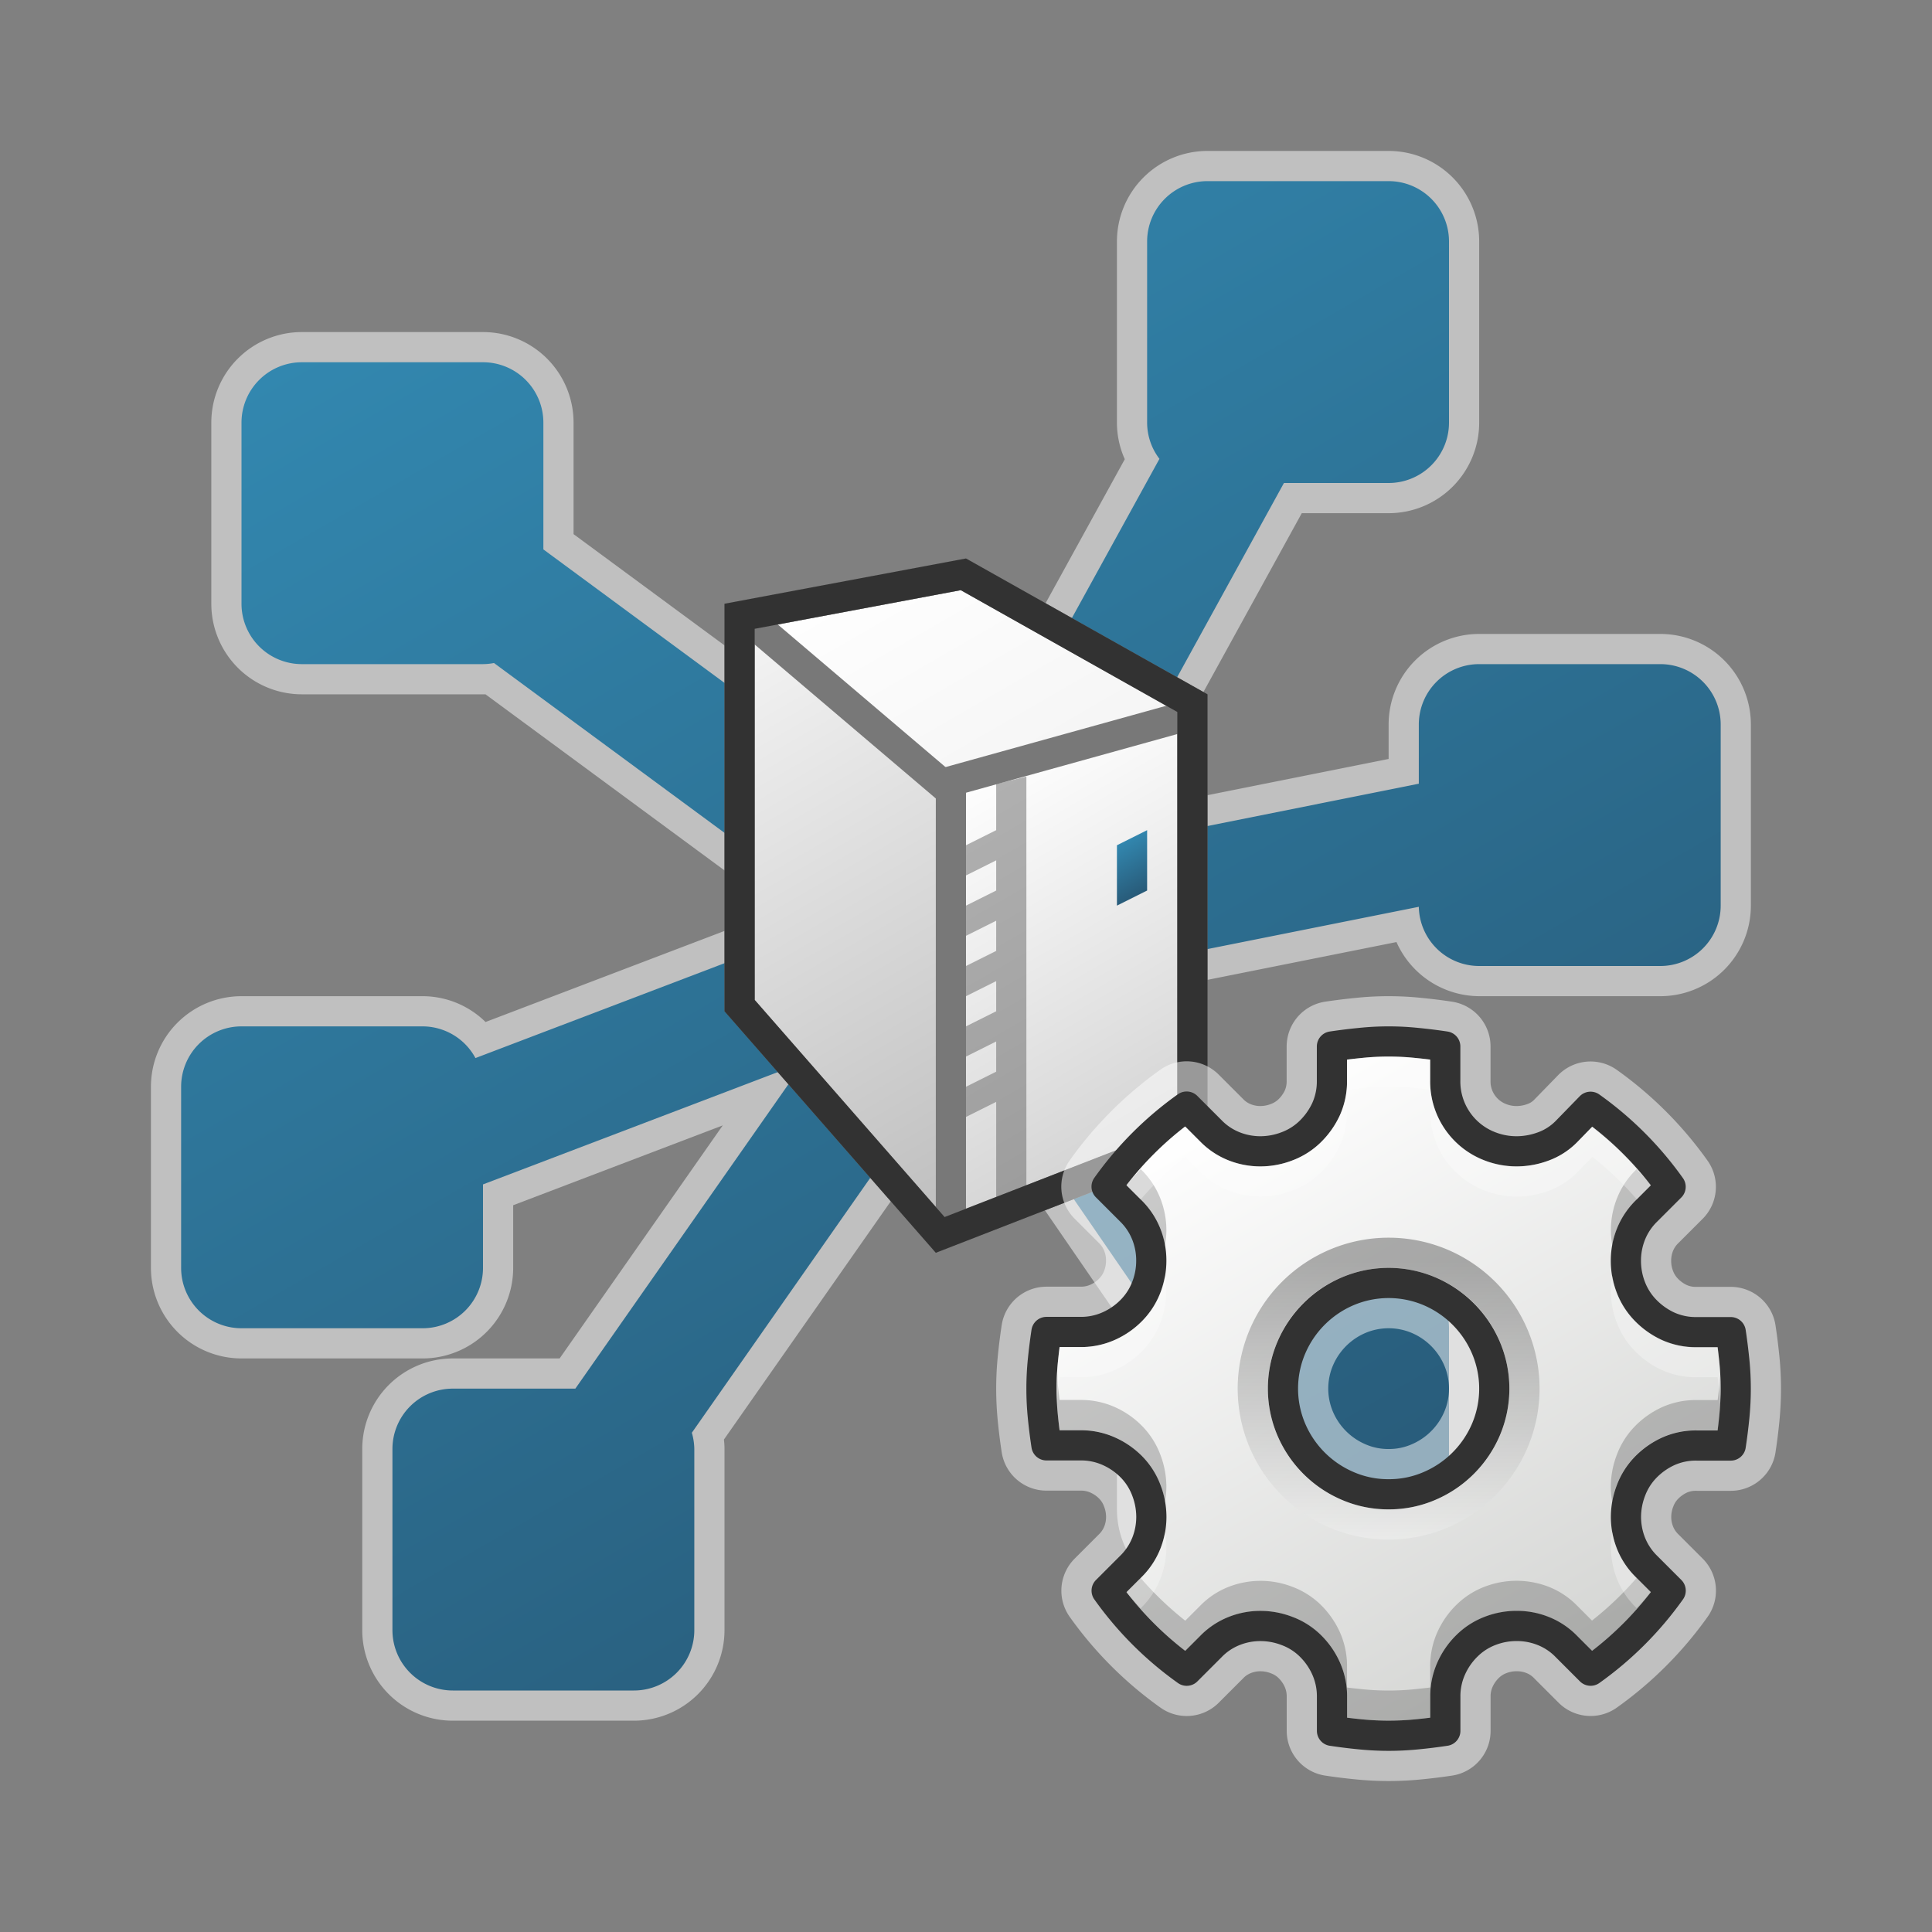 <svg xmlns="http://www.w3.org/2000/svg" xmlns:xlink="http://www.w3.org/1999/xlink" width="64" height="64" viewBox="0 0 64 64"><rect x="0" y="0" width="64" height="64" fill="#808080" stroke="none"/><defs><linearGradient id="a" x1="16.987" y1="7.656" x2="43.575" y2="53.71" gradientUnits="userSpaceOnUse"><stop offset="0" stop-color="#3287af"></stop><stop offset="1" stop-color="#285a78"></stop></linearGradient><linearGradient id="b" x1="25.143" y1="20.129" x2="35.592" y2="38.228" gradientUnits="userSpaceOnUse"><stop offset="0" stop-color="#f5f5f5"></stop><stop offset="1" stop-color="#bebebe"></stop></linearGradient><linearGradient id="c" x1="29.574" y1="17.541" x2="36.963" y2="30.34" gradientUnits="userSpaceOnUse"><stop offset="0" stop-color="#fff"></stop><stop offset="1" stop-color="#f0f0f0"></stop></linearGradient><linearGradient id="d" x1="31.757" y1="25.731" x2="38.858" y2="38.029" gradientUnits="userSpaceOnUse"><stop offset="0" stop-color="#fff"></stop><stop offset="1" stop-color="#d2d2d2"></stop></linearGradient><linearGradient id="e" x1="37.05" y1="27.971" x2="37.95" y2="29.529" xlink:href="#a"></linearGradient><linearGradient id="f" x1="40.283" y1="36.099" x2="51.717" y2="55.903" gradientUnits="userSpaceOnUse"><stop offset="0" stop-color="#fff"></stop><stop offset="1" stop-color="#d4d5d3"></stop></linearGradient><linearGradient id="g" x1="46" y1="51" x2="46" y2="41.77" gradientUnits="userSpaceOnUse"><stop offset="0" stop-color="#fff"></stop><stop offset="1"></stop></linearGradient></defs><title>6962_SIMEEXA_AP_AppIcon_r21x</title><g><g opacity="0.5"><path d="M15,56.5A2.5,2.5,0,0,1,12.5,54V48A2.5,2.5,0,0,1,15,45.5h3.8l6.487-9.267L16.5,39.58V42A2.5,2.5,0,0,1,14,44.5H8A2.5,2.5,0,0,1,5.5,42V36A2.5,2.5,0,0,1,8,33.5h6a2.492,2.492,0,0,1,1.944.941L26.829,30.3l-10.6-7.807A2.21,2.21,0,0,1,16,22.5H10A2.5,2.5,0,0,1,7.5,20V14A2.5,2.5,0,0,1,10,11.5h6A2.5,2.5,0,0,1,18.5,14v3.947l12.685,9.347,6.64-12.072A2.454,2.454,0,0,1,37.5,14V8A2.5,2.5,0,0,1,40,5.5h6A2.5,2.5,0,0,1,48.5,8v6A2.5,2.5,0,0,1,46,16.5H42.828l-6.048,11,9.72-1.944V24A2.5,2.5,0,0,1,49,21.5h6A2.5,2.5,0,0,1,57.5,24v6A2.5,2.5,0,0,1,55,32.5H49a2.514,2.514,0,0,1-2.414-1.868L36.208,32.708,42.252,41.5H46A2.5,2.5,0,0,1,48.5,44v6A2.5,2.5,0,0,1,46,52.5H40A2.5,2.5,0,0,1,37.5,50V44a2.348,2.348,0,0,1,.058-.5l-5.577-8.111L23.456,47.565A2.214,2.214,0,0,1,23.5,48v6A2.5,2.5,0,0,1,21,56.5Z" fill="#fff"></path><path d="M46,6a2,2,0,0,1,2,2v6a2,2,0,0,1-2,2H42.532L35.824,28.2,47,25.961V24a2,2,0,0,1,2-2h6a2,2,0,0,1,2,2v6a2,2,0,0,1-2,2H49a2,2,0,0,1-2-1.961L35.366,32.366,41.99,42H46a2,2,0,0,1,2,2v6a2,2,0,0,1-2,2H40a2,2,0,0,1-2-2V44a1.96,1.96,0,0,1,.1-.6l-6.116-8.9L22.918,47.462A2,2,0,0,1,23,48v6a2,2,0,0,1-2,2H15a2,2,0,0,1-2-2V48a2,2,0,0,1,2-2h4.059l7.569-10.813L16,39.235V42a2,2,0,0,1-2,2H8a2,2,0,0,1-2-2V36a2,2,0,0,1,2-2h6a1.993,1.993,0,0,1,1.75,1.05l12.113-4.614-11.5-8.473A1.979,1.979,0,0,1,16,22H10a2,2,0,0,1-2-2V14a2,2,0,0,1,2-2h6a2,2,0,0,1,2,2v4.2l13.348,9.835L38.408,15.2A1.98,1.98,0,0,1,38,14V8a2,2,0,0,1,2-2h6m0-1H40a3,3,0,0,0-3,3v6a2.95,2.95,0,0,0,.26,1.212L31.022,26.553,19,17.694V14a3,3,0,0,0-3-3H10a3,3,0,0,0-3,3v6a3,3,0,0,0,3,3h6.083l9.711,7.155-9.71,3.7A2.98,2.98,0,0,0,14,33H8a3,3,0,0,0-3,3v6a3,3,0,0,0,3,3h6a3,3,0,0,0,3-3V39.925l6.942-2.645L18.538,45H15a3,3,0,0,0-3,3v6a3,3,0,0,0,3,3h6a3,3,0,0,0,3-3V48a2.564,2.564,0,0,0-.019-.313l8-11.424,5.051,7.347A2.726,2.726,0,0,0,37,44v6a3,3,0,0,0,3,3h6a3,3,0,0,0,3-3V44a3,3,0,0,0-3-3H42.516l-5.467-7.951,9.211-1.842A3.014,3.014,0,0,0,49,33h6a3,3,0,0,0,3-3V24a3,3,0,0,0-3-3H49a3,3,0,0,0-3,3v1.141l-8.263,1.652L43.123,17H46a3,3,0,0,0,3-3V8a3,3,0,0,0-3-3Z" fill="#fff"></path></g><path d="M55,22H49a2,2,0,0,0-2,2v1.961L35.824,28.2,42.532,16H46a2,2,0,0,0,2-2V8a2,2,0,0,0-2-2H40a2,2,0,0,0-2,2v6a1.98,1.98,0,0,0,.408,1.2l-7.06,12.836L18,18.2V14a2,2,0,0,0-2-2H10a2,2,0,0,0-2,2v6a2,2,0,0,0,2,2h6a1.979,1.979,0,0,0,.364-.037l11.5,8.473L15.75,35.05A1.993,1.993,0,0,0,14,34H8a2,2,0,0,0-2,2v6a2,2,0,0,0,2,2h6a2,2,0,0,0,2-2V39.235l10.628-4.048L19.059,46H15a2,2,0,0,0-2,2v6a2,2,0,0,0,2,2h6a2,2,0,0,0,2-2V48a2,2,0,0,0-.082-.538l9.067-12.953L38.1,43.4a1.96,1.96,0,0,0-.1.6v6a2,2,0,0,0,2,2h6a2,2,0,0,0,2-2V44a2,2,0,0,0-2-2H41.99l-6.624-9.634L47,30.039A2,2,0,0,0,49,32h6a2,2,0,0,0,2-2V24A2,2,0,0,0,55,22Z" fill="url(#a)"></path></g><g><g><polygon points="24.5 33.313 24.5 20.5 30.793 20.5 37.461 27.168 35.545 37.708 31.081 40.833 24.5 33.313" fill="url(#b)"></polygon><path d="M30.586,21l6.336,6.337L35.09,37.417l-3.928,2.749L25,33.124V21h5.586M31,20H24V33.5l7,8L36,38l2-11-7-7Z" fill="#787878"></path></g><g><polygon points="34.226 28.535 24.641 20.389 31.914 19.025 39.457 23.268 38.58 29.406 34.226 28.535" fill="url(#c)"></polygon><path d="M31.827,19.55l7.086,3.986-.753,5.276-3.71-.742-8.686-7.383,6.063-1.137M32,18.5,24,20v.5L34,29l5,1,1-7-8-4.5Z" fill="#787878"></path></g><g><polygon points="31.5 25.88 39.5 23.658 39.5 37.658 31.5 40.77 31.5 25.88" fill="url(#d)"></polygon><path d="M39,24.316v13l-7,2.722V26.26l7-1.944M40,23l-9,2.5v16L40,38V23Z" fill="#787878"></path></g><polygon points="33 25.975 33 27.5 32 28 32 29 33 28.5 33 29.5 32 30 32 31 33 30.5 33 31.5 32 32 32 33 33 32.5 33 33.5 32 34 32 35 33 34.5 33 35.5 32 36 32 37 33 36.5 33 39.719 34 39.4 34 25.723 33 25.975" fill="#646464" opacity="0.5"></polygon><polygon points="38 29.5 37 30 37 28 38 27.5 38 29.5" fill="url(#e)"></polygon><path d="M31.827,19.55,39,23.585V37.316l-7.709,3L25,33.124V20.83l6.827-1.28M32,18.5,24,20V33.5l7,8L40,38V23l-8-4.5Z" fill="#323232"></path></g><g><g><path d="M53.862,50.249a2.368,2.368,0,0,0,.165.868,2.249,2.249,0,0,0,.516.775l.8.8a11.242,11.242,0,0,1-2.652,2.652l-.8-.8a2.193,2.193,0,0,0-.774-.517,2.344,2.344,0,0,0-.868-.165,2.407,2.407,0,0,0-.892.165,2.2,2.2,0,0,0-.751.481,2.436,2.436,0,0,0-.528.751,2.249,2.249,0,0,0-.2.95v1.127c-.312.047-.626.086-.938.116a9.4,9.4,0,0,1-1.878,0q-.47-.045-.938-.116V56.21a2.265,2.265,0,0,0-.2-.95,2.453,2.453,0,0,0-.528-.751,2.178,2.178,0,0,0-.763-.481,2.437,2.437,0,0,0-.88-.165,2.34,2.34,0,0,0-.868.165,2.193,2.193,0,0,0-.774.517l-.8.8a11.242,11.242,0,0,1-2.652-2.652l.8-.8a2.249,2.249,0,0,0,.516-.775,2.368,2.368,0,0,0,.165-.868,2.459,2.459,0,0,0-.165-.88,2.212,2.212,0,0,0-.481-.764,2.445,2.445,0,0,0-.751-.527,2.249,2.249,0,0,0-.95-.2H34.665q-.072-.471-.118-.939a9.4,9.4,0,0,1,0-1.878q.047-.468.118-.939h1.126a2.249,2.249,0,0,0,.95-.2,2.448,2.448,0,0,0,.751-.528,2.229,2.229,0,0,0,.481-.752,2.422,2.422,0,0,0,.165-.891,2.356,2.356,0,0,0-.165-.868,2.239,2.239,0,0,0-.516-.775l-.8-.8a11.242,11.242,0,0,1,2.652-2.652l.8.8a2.207,2.207,0,0,0,.774.517,2.36,2.36,0,0,0,.868.165,2.459,2.459,0,0,0,.88-.165,2.208,2.208,0,0,0,.763-.481,2.524,2.524,0,0,0,.528-.739,2.242,2.242,0,0,0,.2-.962V34.665q.468-.07.938-.116a9.022,9.022,0,0,1,1.878,0c.312.03.626.069.938.116v1.127a2.3,2.3,0,0,0,1.479,2.182,2.428,2.428,0,0,0,.892.165,2.536,2.536,0,0,0,.856-.154,2.067,2.067,0,0,0,.786-.5l.8-.822a11.242,11.242,0,0,1,2.652,2.652l-.8.8a2.239,2.239,0,0,0-.516.775,2.356,2.356,0,0,0-.165.868,2.422,2.422,0,0,0,.165.891,2.229,2.229,0,0,0,.481.752,2.505,2.505,0,0,0,.739.528,2.224,2.224,0,0,0,.962.2h1.126c.048.314.086.627.118.939s.047.625.047.938-.016.627-.047.94-.07.625-.118.939H56.209a2.224,2.224,0,0,0-.962.2,2.5,2.5,0,0,0-.739.527,2.212,2.212,0,0,0-.481.764A2.459,2.459,0,0,0,53.862,50.249ZM46,49.5a3.358,3.358,0,0,0,1.359-.278,3.545,3.545,0,0,0,1.863-1.863,3.461,3.461,0,0,0,0-2.718,3.542,3.542,0,0,0-1.863-1.864,3.472,3.472,0,0,0-2.718,0,3.542,3.542,0,0,0-1.863,1.864,3.461,3.461,0,0,0,0,2.718,3.545,3.545,0,0,0,1.863,1.863A3.358,3.358,0,0,0,46,49.5Z" fill="#fff" stroke="#fff" stroke-linejoin="round" stroke-width="3" opacity="0.5"></path><path d="M53.862,50.249a2.368,2.368,0,0,0,.165.868,2.249,2.249,0,0,0,.516.775l.8.8a11.242,11.242,0,0,1-2.652,2.652l-.8-.8a2.193,2.193,0,0,0-.774-.517,2.344,2.344,0,0,0-.868-.165,2.407,2.407,0,0,0-.892.165,2.2,2.2,0,0,0-.751.481,2.436,2.436,0,0,0-.528.751,2.249,2.249,0,0,0-.2.95v1.127c-.312.047-.626.086-.938.116a9.4,9.4,0,0,1-1.878,0q-.47-.045-.938-.116V56.21a2.265,2.265,0,0,0-.2-.95,2.453,2.453,0,0,0-.528-.751,2.178,2.178,0,0,0-.763-.481,2.437,2.437,0,0,0-.88-.165,2.34,2.34,0,0,0-.868.165,2.193,2.193,0,0,0-.774.517l-.8.8a11.242,11.242,0,0,1-2.652-2.652l.8-.8a2.249,2.249,0,0,0,.516-.775,2.368,2.368,0,0,0,.165-.868,2.459,2.459,0,0,0-.165-.88,2.212,2.212,0,0,0-.481-.764,2.445,2.445,0,0,0-.751-.527,2.249,2.249,0,0,0-.95-.2H34.665q-.072-.471-.118-.939a9.4,9.4,0,0,1,0-1.878q.047-.468.118-.939h1.126a2.249,2.249,0,0,0,.95-.2,2.448,2.448,0,0,0,.751-.528,2.229,2.229,0,0,0,.481-.752,2.422,2.422,0,0,0,.165-.891,2.356,2.356,0,0,0-.165-.868,2.239,2.239,0,0,0-.516-.775l-.8-.8a11.242,11.242,0,0,1,2.652-2.652l.8.8a2.207,2.207,0,0,0,.774.517,2.36,2.36,0,0,0,.868.165,2.459,2.459,0,0,0,.88-.165,2.208,2.208,0,0,0,.763-.481,2.524,2.524,0,0,0,.528-.739,2.242,2.242,0,0,0,.2-.962V34.665q.468-.07.938-.116a9.022,9.022,0,0,1,1.878,0c.312.03.626.069.938.116v1.127a2.3,2.3,0,0,0,1.479,2.182,2.428,2.428,0,0,0,.892.165,2.536,2.536,0,0,0,.856-.154,2.067,2.067,0,0,0,.786-.5l.8-.822a11.242,11.242,0,0,1,2.652,2.652l-.8.8a2.239,2.239,0,0,0-.516.775,2.356,2.356,0,0,0-.165.868,2.422,2.422,0,0,0,.165.891,2.229,2.229,0,0,0,.481.752,2.505,2.505,0,0,0,.739.528,2.224,2.224,0,0,0,.962.2h1.126c.048.314.086.627.118.939s.047.625.047.938-.016.627-.047.94-.07.625-.118.939H56.209a2.224,2.224,0,0,0-.962.2,2.5,2.5,0,0,0-.739.527,2.212,2.212,0,0,0-.481.764A2.459,2.459,0,0,0,53.862,50.249ZM46,49.5a3.358,3.358,0,0,0,1.359-.278,3.545,3.545,0,0,0,1.863-1.863,3.461,3.461,0,0,0,0-2.718,3.542,3.542,0,0,0-1.863-1.864,3.472,3.472,0,0,0-2.718,0,3.542,3.542,0,0,0-1.863,1.864,3.461,3.461,0,0,0,0,2.718,3.545,3.545,0,0,0,1.863,1.863A3.358,3.358,0,0,0,46,49.5Z" stroke="#323232" stroke-linejoin="round" fill="url(#f)"></path></g><g opacity="0.2"><path d="M38.438,40.7a2.906,2.906,0,0,1,.153.558,2.944,2.944,0,0,0,.047-.508,2.887,2.887,0,0,0-.2-1.05,2.737,2.737,0,0,0-.627-.947l-.025-.025c-.157.177-.324.345-.469.533l.494.492A2.737,2.737,0,0,1,38.438,40.7Z"></path><path d="M53.563,39.7a2.855,2.855,0,0,0-.2,1.052,2.956,2.956,0,0,0,.047.509,2.828,2.828,0,0,1,.154-.561,2.71,2.71,0,0,1,.625-.944l.495-.493c-.145-.188-.312-.356-.469-.533l-.026.026A2.71,2.71,0,0,0,53.563,39.7Z"></path><path d="M56.956,45.89c-.017.163-.035.326-.056.489h-.691a2.716,2.716,0,0,0-1.176.247,3,3,0,0,0-.886.633,2.7,2.7,0,0,0-.587.932,2.973,2.973,0,0,0-.2,1.058,2.855,2.855,0,0,0,.047.5,3.007,3.007,0,0,1,.151-.555,2.7,2.7,0,0,1,.587-.932,3,3,0,0,1,.886-.633,2.716,2.716,0,0,1,1.176-.247H56.9c.021-.163.039-.326.056-.489.029-.3.044-.592.044-.89,0-.167-.015-.333-.025-.5C56.968,45.63,56.969,45.76,56.956,45.89Z"></path><path d="M38.44,49.192a3.1,3.1,0,0,1,.151.554,2.864,2.864,0,0,0,.047-.5,3,3,0,0,0-.2-1.057,2.715,2.715,0,0,0-.587-.933,2.94,2.94,0,0,0-.9-.635,2.737,2.737,0,0,0-1.159-.245H35.1c-.021-.163-.039-.327-.056-.491-.013-.129-.012-.259-.019-.388-.009.167-.025.334-.025.5a8.771,8.771,0,0,0,.044.888c.017.164.035.328.056.491h.691a2.737,2.737,0,0,1,1.159.245,2.94,2.94,0,0,1,.9.635A2.715,2.715,0,0,1,38.44,49.192Z"></path><path d="M52.737,53.684l-.491-.492a2.7,2.7,0,0,0-.947-.629,2.952,2.952,0,0,0-2.122,0,2.72,2.72,0,0,0-.918.586,2.964,2.964,0,0,0-.636.9,2.747,2.747,0,0,0-.246,1.159V55.9c-.163.021-.326.038-.489.055a8.531,8.531,0,0,1-1.779,0c-.162-.016-.324-.033-.486-.054V55.21a2.764,2.764,0,0,0-.246-1.159,2.986,2.986,0,0,0-.636-.9,2.691,2.691,0,0,0-.93-.586,2.912,2.912,0,0,0-2.107,0,2.688,2.688,0,0,0-.948.629l-.493.493a10.786,10.786,0,0,1-1.477-1.413l-.469.467a10.8,10.8,0,0,0,1.946,1.946l.493-.493a2.688,2.688,0,0,1,.948-.629,2.912,2.912,0,0,1,2.107,0,2.691,2.691,0,0,1,.93.586,2.986,2.986,0,0,1,.636.9,2.764,2.764,0,0,1,.246,1.159V56.9c.162.021.324.038.486.054a8.531,8.531,0,0,0,1.779,0c.163-.017.326-.034.489-.055V56.21a2.747,2.747,0,0,1,.246-1.159,2.964,2.964,0,0,1,.636-.9,2.72,2.72,0,0,1,.918-.586,2.952,2.952,0,0,1,2.122,0,2.7,2.7,0,0,1,.947.629l.491.492a10.8,10.8,0,0,0,1.946-1.946l-.469-.467A10.786,10.786,0,0,1,52.737,53.684Z"></path></g><g opacity="0.3"><path d="M53.561,42.822a2.79,2.79,0,0,1-.152-.56,2.769,2.769,0,0,0-.047.491,2.905,2.905,0,0,0,.2,1.069,2.7,2.7,0,0,0,.586.921,3,3,0,0,0,.886.633,2.735,2.735,0,0,0,1.176.247H56.9c.021.163.039.326.056.489.013.13.012.259.019.389.01-.167.025-.333.025-.5q0-.444-.044-.888c-.017-.163-.035-.326-.056-.489h-.691a2.735,2.735,0,0,1-1.176-.247,3,3,0,0,1-.886-.633A2.7,2.7,0,0,1,53.561,42.822Z" fill="#fff"></path><path d="M39.263,38.318l.491.492a2.7,2.7,0,0,0,.947.629,2.92,2.92,0,0,0,2.106,0,2.706,2.706,0,0,0,.935-.589,3.034,3.034,0,0,0,.633-.885,2.732,2.732,0,0,0,.248-1.177V36.1c.162-.021.325-.039.49-.055a8.531,8.531,0,0,1,1.779,0c.162.015.323.033.485.054v.69a2.806,2.806,0,0,0,1.8,2.648,2.99,2.99,0,0,0,2.1.018,2.593,2.593,0,0,0,.979-.627l.493-.508a10.779,10.779,0,0,1,1.472,1.409l.469-.467a10.781,10.781,0,0,0-1.941-1.942l-.493.508a2.593,2.593,0,0,1-.979.627,2.99,2.99,0,0,1-2.1-.018,2.8,2.8,0,0,1-1.8-2.648V35.1c-.162-.021-.323-.039-.485-.054a8.531,8.531,0,0,0-1.779,0c-.165.016-.328.034-.49.055v.69a2.732,2.732,0,0,1-.248,1.177,3.034,3.034,0,0,1-.633.885,2.706,2.706,0,0,1-.935.589,2.92,2.92,0,0,1-2.106,0,2.7,2.7,0,0,1-.947-.629l-.491-.492a10.8,10.8,0,0,0-1.946,1.946l.469.467A10.786,10.786,0,0,1,39.263,38.318Z" fill="#fff"></path><path d="M53.561,51.3a2.888,2.888,0,0,1-.152-.551,2.942,2.942,0,0,0-.047.5,2.881,2.881,0,0,0,.2,1.048,2.724,2.724,0,0,0,.628.949l.025.025c.157-.177.324-.345.469-.533l-.494-.492A2.724,2.724,0,0,1,53.561,51.3Z" fill="#fff"></path><path d="M38.438,52.3a2.9,2.9,0,0,0,.2-1.049,2.942,2.942,0,0,0-.047-.5,2.963,2.963,0,0,1-.153.552,2.73,2.73,0,0,1-.626.947l-.495.493c.145.188.312.356.469.533l.026-.026A2.73,2.73,0,0,0,38.438,52.3Z" fill="#fff"></path><path d="M35.044,46.112c.017-.163.035-.326.056-.489h.691a2.756,2.756,0,0,0,1.159-.245,2.94,2.94,0,0,0,.9-.635,2.739,2.739,0,0,0,.585-.918,2.94,2.94,0,0,0,.2-1.072,2.8,2.8,0,0,0-.047-.492,2.885,2.885,0,0,1-.153.564,2.739,2.739,0,0,1-.585.918,2.94,2.94,0,0,1-.9.635,2.756,2.756,0,0,1-1.159.245H35.1c-.021.163-.039.326-.056.489A8.829,8.829,0,0,0,35,46c0,.167.016.333.025.5C35.032,46.371,35.031,46.242,35.044,46.112Z" fill="#fff"></path></g><path d="M46,41a5,5,0,1,0,5,5A5,5,0,0,0,46,41Zm0,9a4,4,0,1,1,4-4A4,4,0,0,1,46,50Z" opacity="0.3" fill="url(#g)"></path></g></svg>